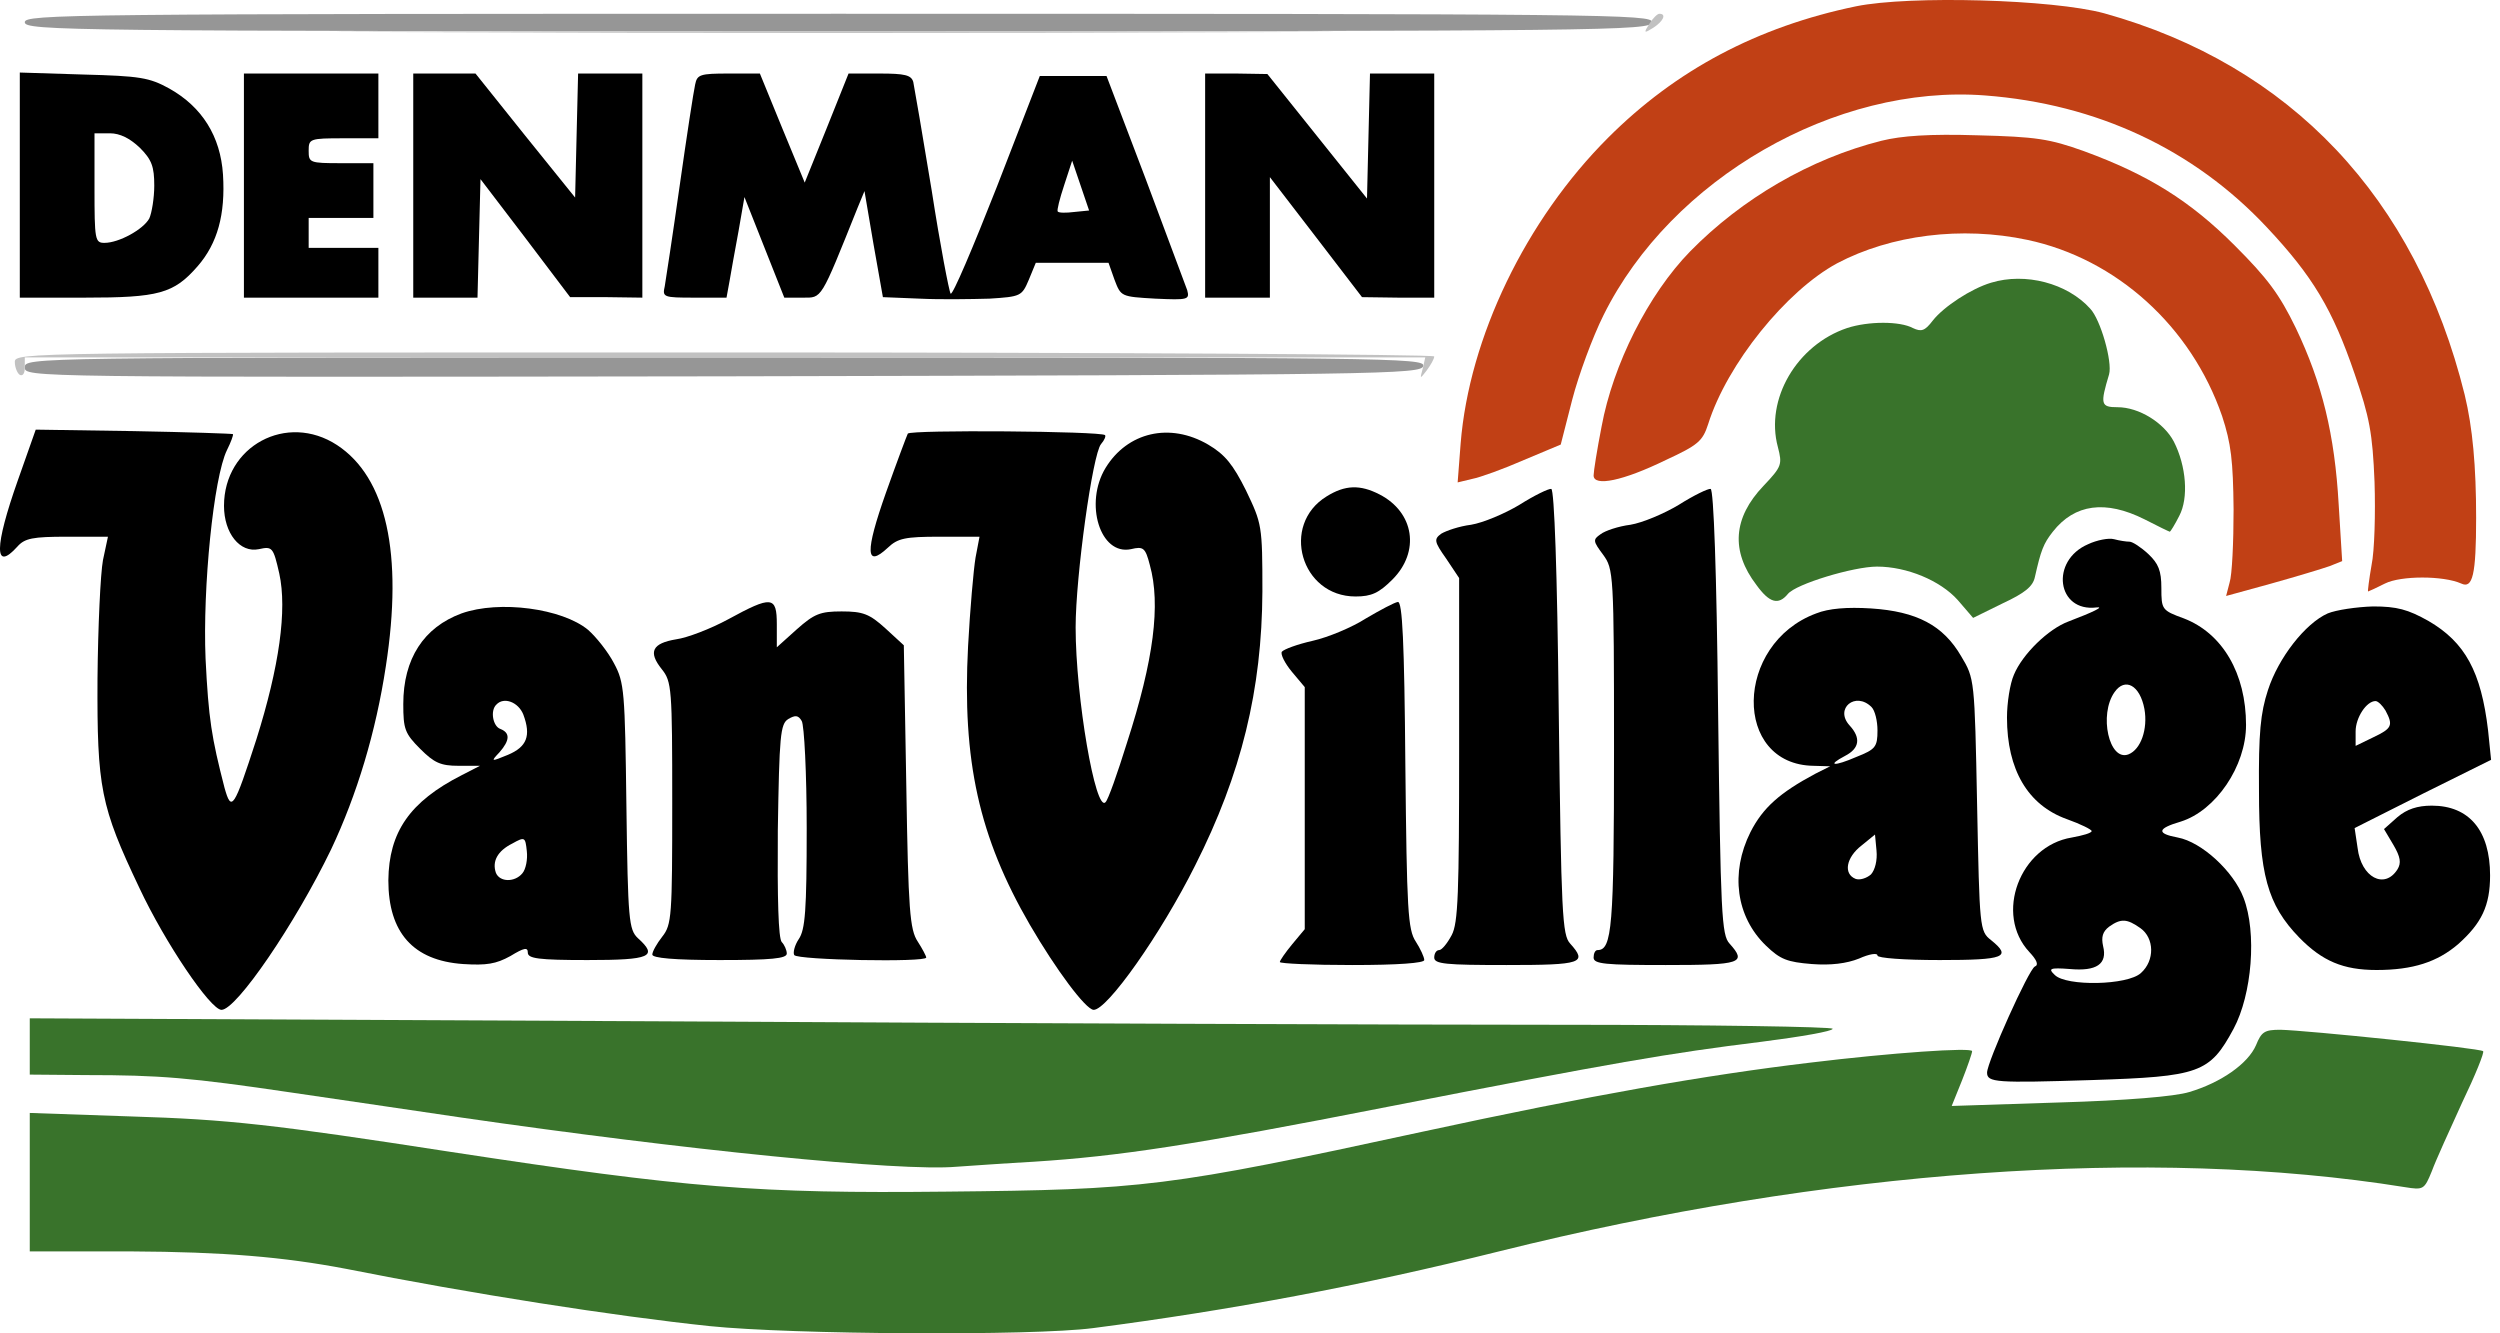 <?xml version="1.0" encoding="UTF-8"?>
<svg xmlns="http://www.w3.org/2000/svg" width="150" height="80" viewBox="0 0 150 80" fill="none">
  <path d="M111.364 0.378C105.448 1.603 100.547 4.203 96.483 8.267C91.552 13.197 88.146 20.25 87.638 26.614L87.459 28.945L88.325 28.736C88.803 28.646 90.208 28.138 91.433 27.601L93.644 26.674L94.332 23.985C94.72 22.491 95.557 20.22 96.214 18.905C100.278 10.717 110.139 5.039 119.104 5.727C125.798 6.235 131.625 8.954 136.017 13.645C138.767 16.574 139.962 18.576 141.277 22.431C142.173 25.031 142.353 25.987 142.472 28.915C142.532 30.798 142.472 33.069 142.293 33.906C142.143 34.772 142.054 35.489 142.084 35.489C142.113 35.489 142.562 35.28 143.1 35.011C144.056 34.533 146.596 34.533 147.672 35.011C148.359 35.34 148.568 34.503 148.568 31.067C148.568 27.989 148.359 25.658 147.881 23.686C144.952 11.852 137.422 3.904 126.246 0.796C123.168 -0.041 114.592 -0.28 111.364 0.378Z" fill="#C14015"></path>
  <path d="M112.888 8.446C108.615 9.522 104.521 11.912 101.413 15.08C98.903 17.65 96.782 21.863 96.094 25.599C95.825 26.973 95.616 28.288 95.616 28.527C95.616 29.214 97.379 28.856 99.949 27.601C101.892 26.704 102.16 26.465 102.489 25.449C103.625 21.833 107.181 17.441 110.229 15.797C113.456 14.094 117.699 13.556 121.644 14.393C126.993 15.528 131.475 19.592 133.328 24.971C133.866 26.614 133.985 27.631 134.015 30.559C134.015 32.531 133.925 34.504 133.776 34.952L133.567 35.758L136.286 35.011C137.78 34.593 139.364 34.115 139.782 33.966L140.53 33.667L140.32 30.26C140.081 26.077 139.334 22.999 137.75 19.682C136.764 17.65 136.047 16.694 134.075 14.721C131.385 12.032 128.875 10.478 125.05 9.074C122.959 8.326 122.182 8.207 118.626 8.117C115.787 8.028 114.084 8.147 112.888 8.446Z" fill="#C14015"></path>
  <path d="M119.463 16.963C118.268 17.321 116.624 18.397 115.967 19.234C115.489 19.861 115.279 19.921 114.771 19.682C113.994 19.264 112.112 19.264 110.827 19.682C107.809 20.698 105.896 23.955 106.673 26.824C106.942 27.87 106.912 27.989 105.807 29.155C103.984 31.067 103.834 33.069 105.388 35.101C106.165 36.177 106.703 36.326 107.271 35.639C107.749 35.041 111.215 33.996 112.62 33.996C114.413 33.996 116.415 34.832 117.461 35.998L118.387 37.074L120.15 36.207C121.495 35.579 121.973 35.191 122.093 34.623C122.451 33.039 122.601 32.621 123.168 31.904C124.483 30.23 126.336 29.991 128.667 31.157C129.474 31.575 130.161 31.904 130.191 31.904C130.221 31.904 130.49 31.485 130.758 30.948C131.326 29.872 131.177 27.959 130.43 26.495C129.832 25.36 128.338 24.433 127.053 24.433C126.037 24.433 126.007 24.254 126.545 22.461C126.754 21.714 126.037 19.174 125.41 18.517C124.035 16.992 121.525 16.335 119.463 16.963Z" fill="#39732B"></path>
  <path d="M1.786 62.802V64.476L5.162 64.505C9.585 64.505 11.408 64.655 17.474 65.551C20.283 65.97 24.855 66.627 27.634 67.046C41.021 68.988 54.02 70.303 57.397 70.004C58.293 69.944 60.355 69.795 61.999 69.705C67.138 69.376 71.501 68.719 83.215 66.418C96.842 63.758 100.129 63.191 105.717 62.503C108.048 62.205 109.96 61.876 109.96 61.726C109.96 61.607 102.609 61.487 93.614 61.487C84.59 61.487 60.266 61.398 39.527 61.278L1.786 61.099V62.802Z" fill="#39732B"></path>
  <path d="M135.36 62.713C134.882 63.818 133.268 64.954 131.356 65.522C130.489 65.79 127.591 66.03 123.527 66.149L117.102 66.358L117.729 64.804C118.058 63.968 118.327 63.191 118.327 63.071C118.327 62.832 113.516 63.161 108.615 63.758C102.34 64.506 95.527 65.701 85.307 67.912C70.007 71.229 68.633 71.379 56.769 71.498C45.444 71.618 41.29 71.289 27.006 69.108C16.368 67.464 13.709 67.165 7.852 66.986L1.786 66.777V70.93V75.084H7.852C13.44 75.114 16.996 75.413 20.761 76.13C28.262 77.624 36.898 78.969 42.575 79.566C47.506 80.074 61.939 80.164 65.585 79.686C73.862 78.61 81.661 77.146 89.939 75.084C109.601 70.183 129.055 68.779 144.295 71.229C145.401 71.408 145.46 71.379 145.909 70.273C146.148 69.615 146.984 67.793 147.731 66.149C148.508 64.535 149.076 63.131 148.986 63.071C148.837 62.892 138.348 61.816 136.824 61.786C135.868 61.786 135.689 61.906 135.36 62.713Z" fill="#39732B"></path>
  <path d="M1.487 1.334C1.487 1.842 3.997 1.872 50.285 1.872C96.543 1.872 99.083 1.842 99.113 1.334C99.172 0.856 96.662 0.826 50.315 0.826C3.997 0.826 1.487 0.856 1.487 1.334Z" fill="#969696"></path>
  <path d="M1.487 22.043C1.487 22.64 1.636 22.64 43.382 22.58C83.036 22.491 85.307 22.461 85.397 21.953C85.486 21.475 83.335 21.445 43.502 21.445C1.666 21.445 1.487 21.445 1.487 22.043Z" fill="#969696"></path>
  <path d="M98.963 1.424C98.605 1.991 98.635 2.021 99.202 1.663C99.8 1.274 100.009 0.826 99.561 0.826C99.441 0.826 99.172 1.095 98.963 1.424Z" fill="#C1C1C1"></path>
  <path d="M25.931 1.932C39.318 1.992 61.102 1.992 74.34 1.932C87.608 1.902 76.671 1.872 50.046 1.872C23.421 1.872 12.573 1.902 25.931 1.932Z" fill="#C1C1C1"></path>
  <path d="M0.889 21.714C0.889 22.043 1.039 22.401 1.188 22.491C1.367 22.581 1.487 22.401 1.487 22.073V21.445H43.502H85.516L85.367 22.102C85.188 22.76 85.188 22.76 85.606 22.222C85.845 21.893 86.054 21.535 86.054 21.385C86.054 21.266 66.899 21.146 43.472 21.146C1.517 21.146 0.889 21.146 0.889 21.714Z" fill="#C1C1C1"></path>
  <path d="M1.188 11.106V17.859H5.073C9.525 17.859 10.422 17.62 11.856 15.976C13.051 14.602 13.529 12.869 13.38 10.478C13.231 8.177 12.125 6.414 10.153 5.309C8.957 4.651 8.39 4.561 5.013 4.472L1.188 4.352V11.106ZM8.39 8.865C9.107 9.582 9.256 10 9.256 11.136C9.256 11.883 9.107 12.779 8.957 13.108C8.599 13.765 7.135 14.572 6.268 14.572C5.7 14.572 5.67 14.393 5.67 11.285V7.998H6.597C7.194 7.998 7.792 8.297 8.39 8.865Z" fill="black"></path>
  <path d="M14.635 11.136V17.859H18.669H22.703V16.365V14.871H20.611H18.52V13.974V13.078H20.462H22.404V11.434V9.791H20.462C18.579 9.791 18.52 9.761 18.52 9.044C18.52 8.327 18.579 8.297 20.611 8.297H22.703V6.354V4.412H18.669H14.635V11.136Z" fill="black"></path>
  <path d="M24.795 11.136V17.859H26.737H28.65L28.739 14.303L28.829 10.747L31.518 14.273L34.208 17.829H36.389L38.541 17.859V11.136V4.412H36.599H34.686L34.596 8.117L34.507 11.853L31.518 8.147L28.53 4.412H26.677H24.795V11.136Z" fill="black"></path>
  <path d="M41.709 5.069C41.619 5.458 41.201 8.177 40.782 11.135C40.364 14.094 39.946 16.813 39.886 17.172C39.736 17.829 39.796 17.859 41.649 17.859H43.591L43.771 16.873C43.86 16.365 44.099 14.99 44.309 13.885L44.667 11.823L45.862 14.841L47.058 17.859H48.163C49.329 17.859 49.209 18.068 51.45 12.48L51.869 11.464L52.407 14.632L52.974 17.829L55.186 17.919C56.411 17.979 58.293 17.949 59.369 17.919C61.252 17.799 61.312 17.769 61.73 16.783L62.148 15.767H64.33H66.511L66.87 16.783C67.258 17.799 67.258 17.799 69.32 17.919C71.292 18.008 71.382 17.979 71.233 17.411C71.113 17.082 69.978 14.064 68.722 10.687L66.392 4.561H64.389H62.387L59.817 11.195C58.383 14.841 57.158 17.739 57.038 17.62C56.949 17.5 56.411 14.721 55.903 11.434C55.365 8.147 54.857 5.219 54.797 4.92C54.678 4.501 54.289 4.412 52.765 4.412H50.913L49.598 7.699L48.283 10.956L46.938 7.699L45.593 4.412H43.711C42.008 4.412 41.828 4.472 41.709 5.069ZM64.449 12.719C63.971 12.779 63.523 12.779 63.463 12.689C63.403 12.63 63.583 11.912 63.852 11.105L64.33 9.641L64.838 11.135L65.346 12.63L64.449 12.719Z" fill="black"></path>
  <path d="M72.308 11.136V17.859H74.251H76.193V14.243V10.628L78.972 14.243L81.721 17.829L83.903 17.859H86.054V11.136V4.412H84.112H82.199L82.109 8.177L82.02 11.912L79.032 8.177L76.043 4.442L74.191 4.412H72.308V11.136Z" fill="black"></path>
  <path d="M1.068 28.826C-0.336 32.8 -0.366 34.354 1.039 32.8C1.487 32.292 1.965 32.203 4.027 32.203H6.477L6.178 33.607C6.029 34.414 5.879 37.581 5.85 40.719C5.82 47.263 6.029 48.369 8.36 53.27C9.914 56.587 12.633 60.591 13.29 60.591C14.187 60.591 17.713 55.421 19.864 50.969C21.418 47.682 22.554 43.916 23.151 39.972C24.197 33.218 23.181 28.646 20.223 26.704C17.205 24.732 13.44 26.764 13.44 30.35C13.44 31.993 14.396 33.189 15.531 32.95C16.338 32.77 16.398 32.83 16.757 34.414C17.235 36.595 16.757 40.002 15.382 44.365C14.037 48.518 13.888 48.757 13.47 47.263C12.693 44.245 12.513 43.139 12.334 39.524C12.155 35.28 12.812 28.646 13.619 27.003C13.858 26.525 14.008 26.107 13.978 26.047C13.918 26.017 11.258 25.927 8.031 25.867L2.144 25.778L1.068 28.826Z" fill="black"></path>
  <path d="M54.468 26.017C54.408 26.137 53.811 27.72 53.153 29.573C51.898 33.129 51.928 34.115 53.273 32.86C53.87 32.292 54.319 32.203 56.381 32.203H58.771L58.532 33.458C58.413 34.175 58.203 36.565 58.084 38.777C57.725 45.65 58.741 50.222 61.789 55.481C63.373 58.2 65.136 60.561 65.614 60.591C66.421 60.621 69.648 56.049 71.71 51.925C74.489 46.427 75.715 41.377 75.744 35.49C75.744 31.515 75.715 31.426 74.758 29.424C73.981 27.87 73.503 27.272 72.487 26.674C70.186 25.33 67.646 25.927 66.331 28.079C65.046 30.201 66.003 33.338 67.855 32.95C68.603 32.77 68.722 32.86 68.991 33.906C69.648 36.267 69.23 39.584 67.616 44.574C67.049 46.397 66.481 48.01 66.331 48.13C65.734 48.787 64.538 41.825 64.538 37.641C64.538 34.593 65.555 27.242 66.062 26.645C66.272 26.405 66.361 26.166 66.302 26.107C66.062 25.867 54.617 25.778 54.468 26.017Z" fill="black"></path>
  <path d="M79.6 29.782C76.821 31.485 78.046 35.789 81.333 35.789C82.289 35.789 82.737 35.579 83.544 34.773C85.218 33.099 84.859 30.738 82.767 29.663C81.602 29.065 80.705 29.095 79.6 29.782Z" fill="black"></path>
  <path d="M91.164 30.29C90.268 30.828 88.983 31.366 88.266 31.485C87.548 31.575 86.771 31.844 86.473 32.023C86.024 32.352 86.054 32.502 86.771 33.518L87.548 34.683V44.962C87.548 53.599 87.489 55.392 87.1 56.109C86.831 56.617 86.502 57.005 86.353 57.005C86.174 57.005 86.054 57.214 86.054 57.453C86.054 57.842 86.742 57.902 90.387 57.902C94.929 57.902 95.258 57.782 94.212 56.617C93.734 56.109 93.674 54.854 93.525 42.721C93.435 34.205 93.256 29.394 93.077 29.334C92.927 29.304 92.061 29.723 91.164 30.29Z" fill="black"></path>
  <path d="M100.726 30.29C99.83 30.828 98.545 31.366 97.828 31.485C97.11 31.575 96.303 31.844 96.035 32.053C95.556 32.382 95.586 32.472 96.184 33.279C96.811 34.145 96.841 34.354 96.841 44.962C96.841 55.63 96.722 57.005 95.855 57.005C95.706 57.005 95.616 57.214 95.616 57.453C95.616 57.842 96.303 57.902 99.949 57.902C104.491 57.902 104.82 57.782 103.774 56.617C103.296 56.109 103.236 54.854 103.087 42.721C102.997 34.205 102.818 29.394 102.639 29.334C102.489 29.304 101.623 29.723 100.726 30.29Z" fill="black"></path>
  <path d="M125.29 32.651C122.989 33.637 123.407 36.745 125.798 36.446C126.276 36.386 125.618 36.715 124.124 37.283C122.899 37.731 121.345 39.255 120.837 40.48C120.598 41.018 120.419 42.183 120.419 43.05C120.419 46.188 121.674 48.309 124.005 49.146C124.842 49.445 125.499 49.773 125.499 49.863C125.499 49.983 124.961 50.132 124.304 50.252C121.196 50.76 119.642 54.853 121.764 57.125C122.212 57.603 122.331 57.901 122.092 57.991C121.734 58.141 119.224 63.729 119.224 64.356C119.224 64.954 119.762 64.984 125.499 64.804C131.983 64.595 132.581 64.386 134.015 61.727C135.121 59.665 135.42 55.959 134.613 53.867C134.015 52.284 132.103 50.52 130.669 50.252C129.384 50.013 129.414 49.714 130.848 49.295C132.94 48.638 134.762 45.978 134.762 43.498C134.762 40.42 133.358 38 131.027 37.103C129.712 36.625 129.682 36.566 129.682 35.281C129.682 34.235 129.503 33.816 128.906 33.248C128.457 32.83 127.949 32.501 127.77 32.501C127.591 32.501 127.172 32.442 126.844 32.352C126.515 32.262 125.798 32.412 125.29 32.651ZM128.666 42.542C128.876 43.737 128.457 44.962 127.71 45.261C126.545 45.709 125.917 42.871 126.874 41.526C127.501 40.63 128.398 41.108 128.666 42.542ZM128.427 55.69C129.264 56.288 129.294 57.633 128.457 58.38C127.65 59.127 123.975 59.187 123.288 58.499C122.869 58.111 122.989 58.051 124.184 58.141C125.798 58.29 126.455 57.842 126.186 56.766C126.067 56.228 126.156 55.899 126.545 55.601C127.262 55.093 127.621 55.122 128.427 55.69Z" fill="black"></path>
  <path d="M43.681 37.163C42.635 37.731 41.23 38.269 40.573 38.358C39.139 38.597 38.87 39.105 39.706 40.151C40.304 40.898 40.334 41.287 40.334 48.19C40.334 54.973 40.304 55.481 39.736 56.198C39.408 56.617 39.139 57.095 39.139 57.274C39.139 57.483 40.453 57.603 43.173 57.603C46.281 57.603 47.207 57.513 47.207 57.214C47.207 57.005 47.057 56.676 46.908 56.527C46.699 56.318 46.639 53.897 46.669 49.833C46.759 44.126 46.819 43.438 47.297 43.14C47.715 42.901 47.894 42.901 48.103 43.259C48.253 43.498 48.402 46.397 48.402 49.684C48.402 54.644 48.313 55.78 47.924 56.348C47.685 56.706 47.566 57.154 47.655 57.304C47.834 57.603 55.574 57.752 55.574 57.453C55.574 57.364 55.335 56.915 55.066 56.497C54.588 55.78 54.498 54.614 54.379 47.204L54.229 38.717L53.124 37.701C52.167 36.834 51.779 36.685 50.494 36.685C49.209 36.685 48.85 36.834 47.805 37.761L46.609 38.837V37.462C46.609 35.759 46.31 35.729 43.681 37.163Z" fill="black"></path>
  <path d="M81.96 37.103C81.124 37.641 79.689 38.239 78.763 38.448C77.836 38.657 77.03 38.956 76.91 39.106C76.82 39.255 77.089 39.793 77.508 40.301L78.285 41.227V48.489V55.75L77.538 56.647C77.119 57.155 76.79 57.633 76.79 57.722C76.79 57.812 78.733 57.902 81.124 57.902C83.903 57.902 85.456 57.782 85.456 57.603C85.456 57.423 85.217 56.916 84.948 56.497C84.47 55.78 84.41 54.614 84.321 45.889C84.261 38.508 84.142 36.087 83.873 36.117C83.663 36.147 82.827 36.595 81.96 37.103Z" fill="black"></path>
  <path d="M27.694 36.804C25.422 37.641 24.197 39.524 24.197 42.243C24.197 43.737 24.287 44.006 25.213 44.932C26.05 45.769 26.438 45.948 27.514 45.948H28.799L27.694 46.516C24.586 48.1 23.331 49.923 23.301 52.821C23.301 55.959 24.795 57.633 27.783 57.842C29.188 57.931 29.755 57.842 30.622 57.364C31.459 56.855 31.668 56.826 31.668 57.154C31.668 57.513 32.295 57.603 35.254 57.603C39.049 57.603 39.497 57.393 38.272 56.288C37.734 55.78 37.674 55.212 37.585 48.399C37.495 41.466 37.465 40.958 36.837 39.793C36.479 39.105 35.762 38.209 35.284 37.791C33.73 36.506 29.965 35.998 27.694 36.804ZM31.399 42.871C31.877 44.156 31.608 44.813 30.473 45.291C29.457 45.709 29.427 45.709 29.965 45.142C30.592 44.424 30.622 43.976 30.024 43.737C29.576 43.588 29.397 42.632 29.785 42.273C30.233 41.795 31.1 42.123 31.399 42.871ZM31.339 52.403C30.891 52.941 29.994 52.941 29.755 52.373C29.516 51.686 29.845 51.058 30.741 50.61C31.489 50.192 31.518 50.222 31.608 51.058C31.668 51.566 31.548 52.164 31.339 52.403Z" fill="black"></path>
  <path d="M108.974 36.804C104.043 38.627 103.954 45.889 108.824 45.949L109.81 45.978L108.914 46.427C106.792 47.562 105.776 48.459 105.029 49.923C103.804 52.373 104.163 55.003 105.956 56.736C106.822 57.573 107.241 57.722 108.705 57.842C109.84 57.931 110.797 57.812 111.544 57.513C112.141 57.244 112.649 57.154 112.649 57.334C112.649 57.483 114.233 57.603 116.385 57.603C120.299 57.603 120.718 57.423 119.463 56.407C118.775 55.87 118.775 55.69 118.626 48.279C118.476 40.749 118.476 40.719 117.67 39.374C116.594 37.522 115.01 36.685 112.261 36.506C110.826 36.416 109.721 36.506 108.974 36.804ZM112.291 42.422C112.5 42.632 112.649 43.259 112.649 43.827C112.649 44.813 112.53 44.962 111.394 45.411C110.02 46.008 109.571 45.949 110.707 45.351C111.574 44.903 111.663 44.275 110.976 43.528C110.05 42.512 111.334 41.466 112.291 42.422ZM112.261 52.463C111.992 52.702 111.574 52.822 111.334 52.732C110.587 52.433 110.767 51.447 111.693 50.73L112.5 50.072L112.59 51.029C112.649 51.626 112.5 52.194 112.261 52.463Z" fill="black"></path>
  <path d="M139.663 36.805C138.319 37.402 136.705 39.464 136.077 41.407C135.629 42.781 135.51 43.976 135.539 47.443C135.539 52.463 136.047 54.286 137.96 56.258C139.335 57.663 140.59 58.2 142.592 58.2C144.773 58.2 146.237 57.722 147.492 56.647C148.897 55.392 149.405 54.346 149.405 52.523C149.405 49.833 148.15 48.339 145.909 48.339C145.042 48.339 144.415 48.548 143.847 49.026L143.04 49.744L143.608 50.7C144.026 51.417 144.086 51.776 143.847 52.164C143.07 53.389 141.665 52.642 141.456 50.879L141.277 49.684L145.371 47.622L149.465 45.59L149.285 43.827C148.867 40.301 147.911 38.538 145.7 37.253C144.474 36.566 143.817 36.386 142.383 36.386C141.396 36.416 140.171 36.595 139.663 36.805ZM143.13 42.632C143.608 43.528 143.518 43.708 142.383 44.245L141.337 44.753V43.887C141.337 43.05 141.994 42.064 142.532 42.064C142.681 42.064 142.95 42.333 143.13 42.632Z" fill="black"></path>
</svg>
